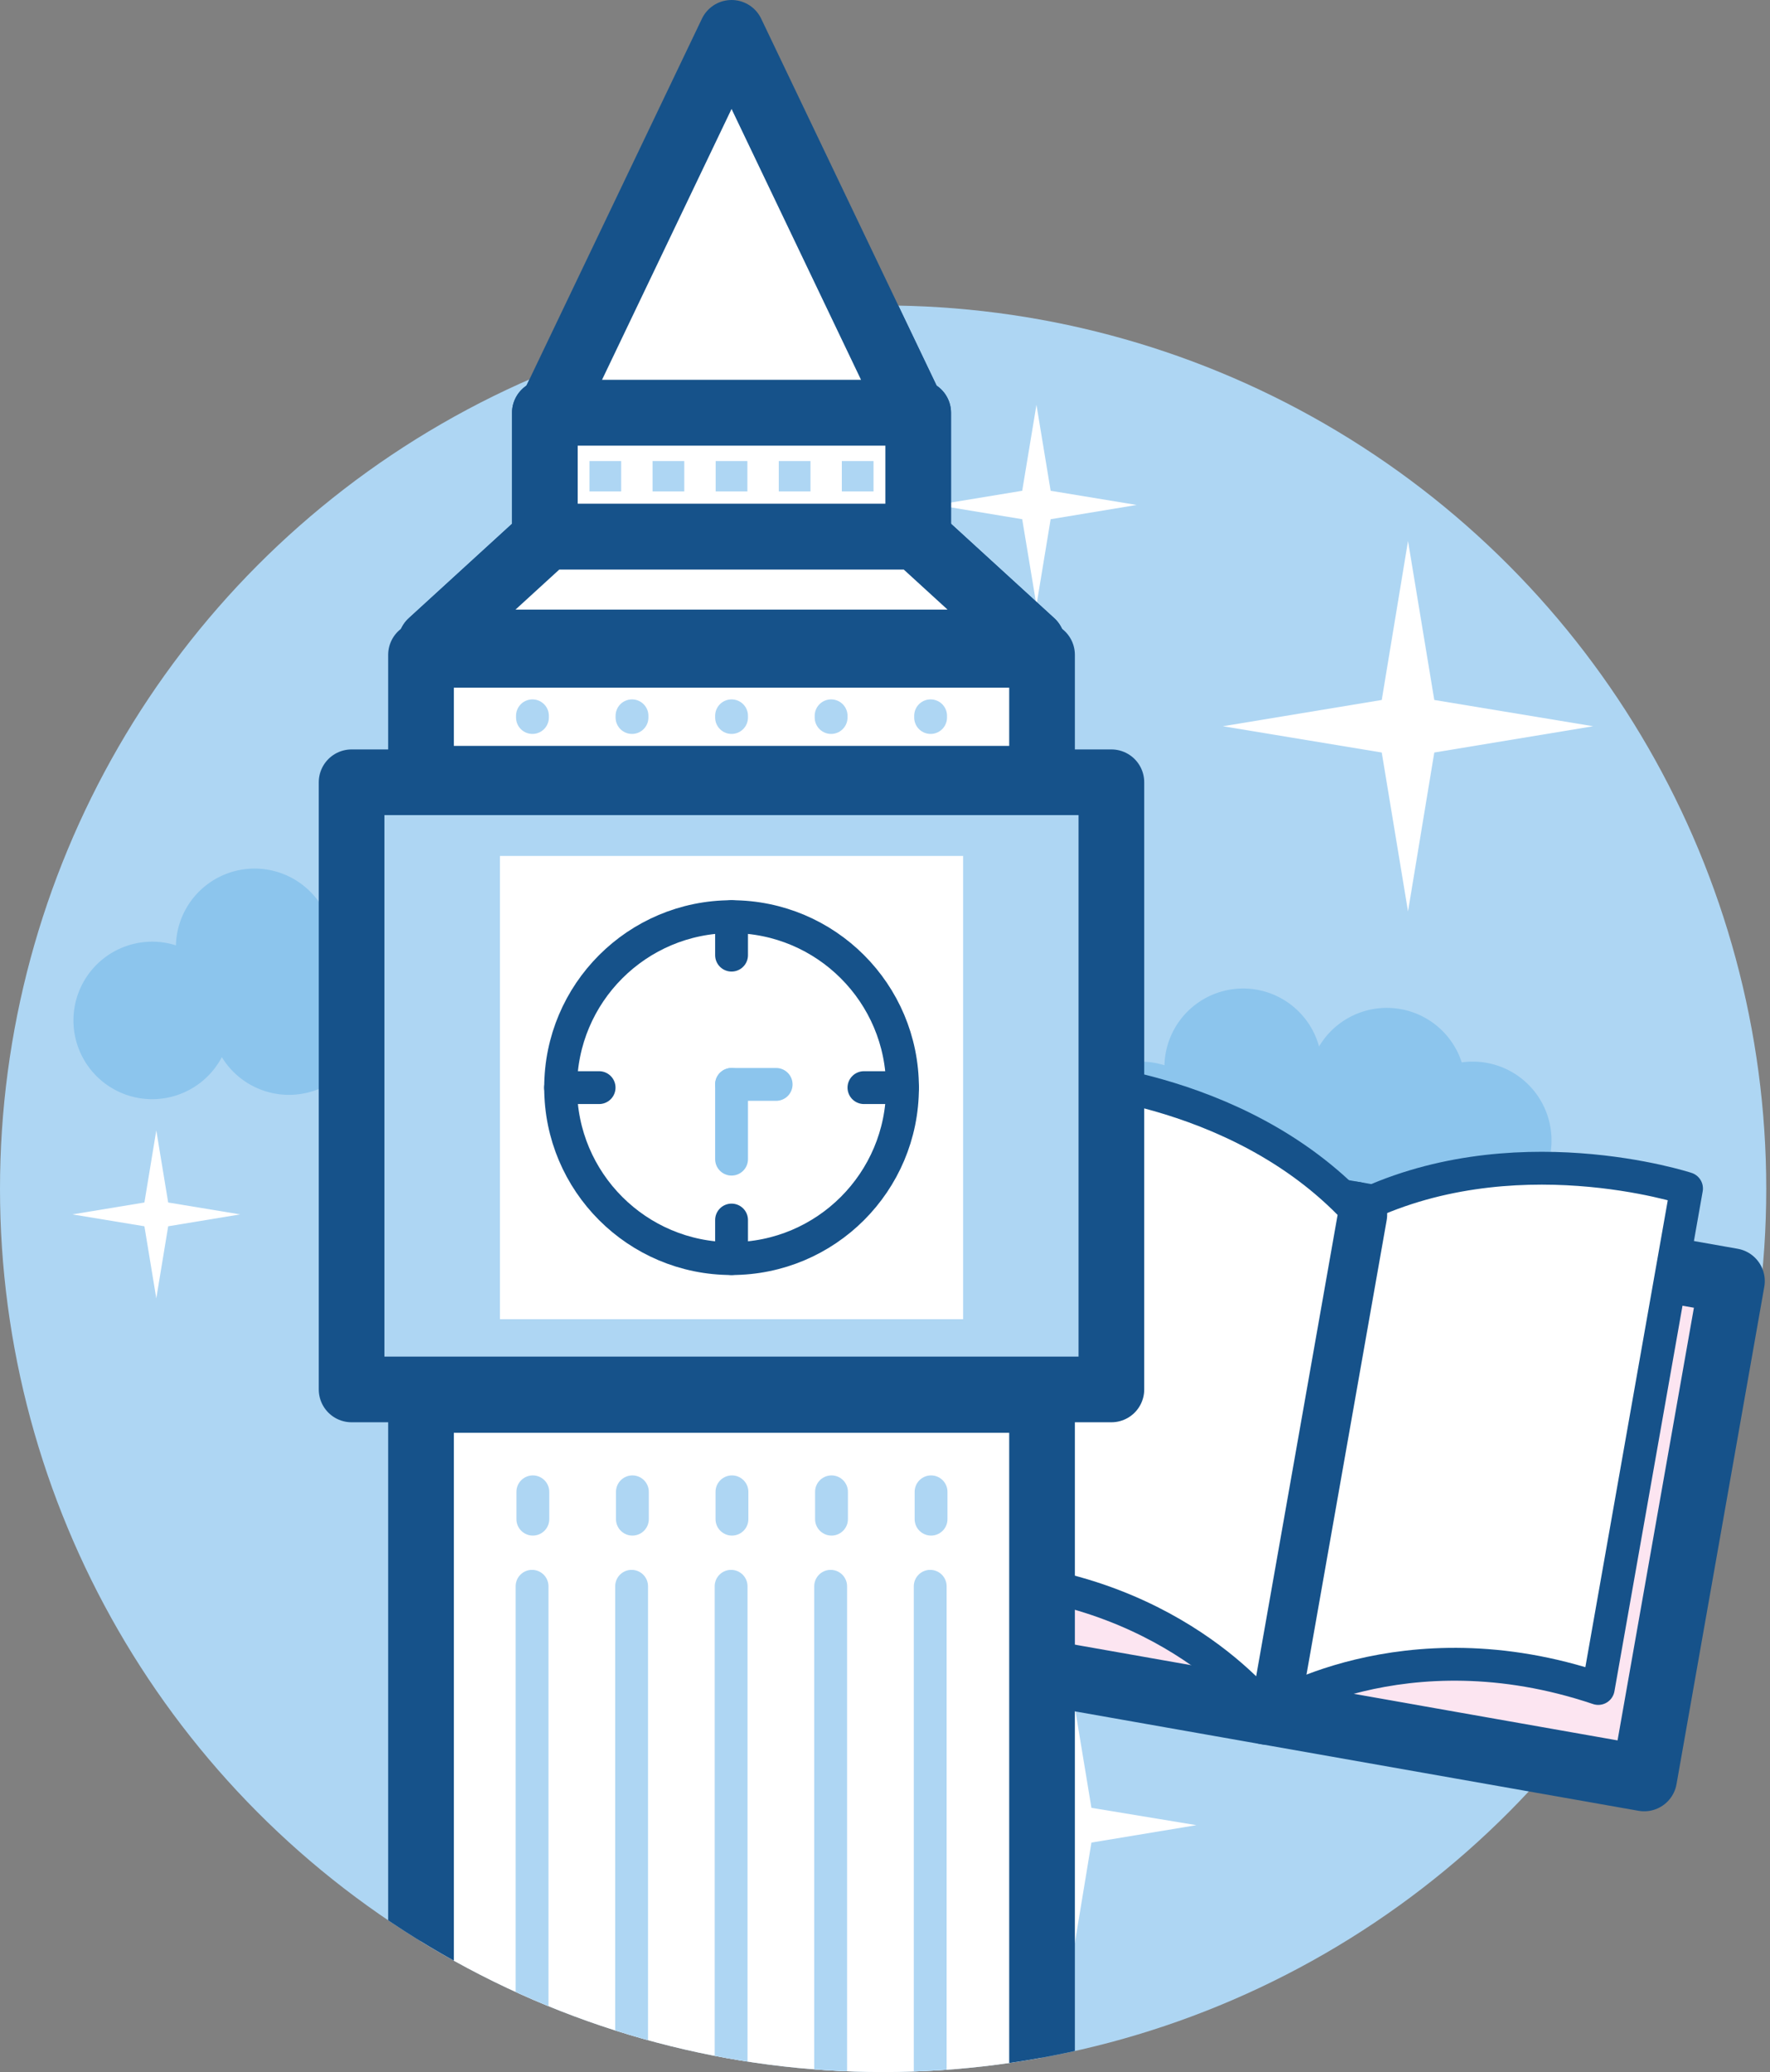<svg id="nauka-angielskiego" xmlns="http://www.w3.org/2000/svg" xmlns:xlink="http://www.w3.org/1999/xlink" width="269.532" height="315.47" viewBox="0 0 269.532 315.47">
  <rect x="0" y="0" width="269.532" height="315.47" fill="#808080" stroke="none"/>
  <defs>
    <clipPath id="clip-path">
      <circle id="Ellipse_204" data-name="Ellipse 204" cx="134.48" cy="134.48" r="134.48" transform="translate(0 46.51)"/>
    </clipPath>
  </defs>
  <circle id="Ellipse_202" data-name="Ellipse 202" cx="134.48" cy="134.48" r="134.48" transform="translate(0 46.51)" fill="#aed6f3"/>
  <path id="Path_1216" data-name="Path 1216" d="M159.99,79.05l13.1-2.17-13.1-2.16-2.16-13.09-2.17,13.09-13.09,2.16,13.09,2.17,2.17,13.09Z" fill="#fff"/>
  <path id="Path_1217" data-name="Path 1217" d="M166.2,280.53l15.99-2.65-15.99-2.64-2.64-15.99-2.64,15.99-15.99,2.64,15.99,2.65,2.64,15.99Z" fill="#fff"/>
  <path id="Path_1218" data-name="Path 1218" d="M218.41,114.57l24.19-4-24.19-4-4-24.2-4,24.2-24.19,4,24.19,4,4,24.19Z" fill="#fff"/>
  <path id="Path_1219" data-name="Path 1219" d="M100.37,286.6l10.73-1.78-10.73-1.77L98.6,272.33l-1.77,10.72-10.72,1.77,10.72,1.78,1.77,10.72Z" fill="#fff"/>
  <path id="Path_1220" data-name="Path 1220" d="M128.7,197.58l15.94-2.63-15.94-2.64-2.63-15.93-2.64,15.93-15.93,2.64,15.93,2.63,2.64,15.94Z" fill="#fff"/>
  <path id="Path_1221" data-name="Path 1221" d="M25.61,186.7l10.96-1.81-10.96-1.81L23.8,172.11l-1.81,10.97-10.97,1.81,10.97,1.81,1.81,10.97Z" fill="#fff"/>
  <path id="Path_1222" data-name="Path 1222" d="M73.73,143.37a11.417,11.417,0,0,0-1.67.12,11.994,11.994,0,0,0-21.73-2.42,11.983,11.983,0,0,0-23.54,2.86,11.989,11.989,0,1,0,6.99,17.02,11.984,11.984,0,0,0,17.77,3.07,12,12,0,0,0,13.18-.75,11.99,11.99,0,1,0,9-19.9Z" fill="#8cc5ed"/>
  <path id="Path_1223" data-name="Path 1223" d="M224.26,161.63a11.417,11.417,0,0,0-1.67.12,11.994,11.994,0,0,0-21.73-2.42,11.983,11.983,0,0,0-23.54,2.86,11.989,11.989,0,1,0,6.99,17.02,11.984,11.984,0,0,0,17.77,3.07,12,12,0,0,0,13.18-.75,11.99,11.99,0,1,0,9-19.9Z" fill="#8cc5ed"/>
  <g id="Group_768" data-name="Group 768">
    <g id="Group_767" data-name="Group 767">
      <rect id="Rectangle_748" data-name="Rectangle 748" width="58.38" height="76.89" transform="translate(206.246 184.901) rotate(10.009)" fill="#fce5f1" stroke="#16528a" stroke-linejoin="round" stroke-miterlimit="10" stroke-width="10"/>
      <path id="Path_1224" data-name="Path 1224" d="M256.82,180.95s-26.7-8.75-50.45,3.2l-13.5,76.48s20.74-13.58,50.51-3.56Z" fill="#fff" stroke="#16528a" stroke-linejoin="round" stroke-miterlimit="10" stroke-width="5"/>
      <rect id="Rectangle_749" data-name="Rectangle 749" width="58.38" height="76.89" transform="translate(192.872 260.627) rotate(-169.991)" fill="#fce5f1" stroke="#16528a" stroke-linejoin="round" stroke-miterlimit="10" stroke-width="10"/>
      <path id="Path_1225" data-name="Path 1225" d="M160.07,163.87s28.08.92,46.3,20.28l-13.5,76.48S178.04,240.77,146.63,240Z" fill="#fff" stroke="#16528a" stroke-linejoin="round" stroke-miterlimit="10" stroke-width="5"/>
    </g>
  </g>
  <g id="Group_775" data-name="Group 775">
    <g id="Group_774" data-name="Group 774" clip-path="url(#clip-path)">
      <path id="Path_1226" data-name="Path 1226" d="M111.4,5,83.73,62.85h55.33Z" fill="#fff" stroke="#16528a" stroke-linejoin="round" stroke-miterlimit="10" stroke-width="10"/>
      <rect id="Rectangle_750" data-name="Rectangle 750" width="56.85" height="18.86" transform="translate(82.97 62.85)" fill="#fff" stroke="#16528a" stroke-linejoin="round" stroke-miterlimit="10" stroke-width="10"/>
      <g id="Group_769" data-name="Group 769">
        <rect id="Rectangle_751" data-name="Rectangle 751" width="4.83" height="4.62" transform="translate(89.76 70.2)" fill="#aed6f3"/>
        <rect id="Rectangle_752" data-name="Rectangle 752" width="4.83" height="4.62" transform="translate(99.37 70.2)" fill="#aed6f3"/>
        <rect id="Rectangle_753" data-name="Rectangle 753" width="4.83" height="4.62" transform="translate(108.98 70.2)" fill="#aed6f3"/>
        <rect id="Rectangle_754" data-name="Rectangle 754" width="4.83" height="4.62" transform="translate(118.59 70.2)" fill="#aed6f3"/>
        <rect id="Rectangle_755" data-name="Rectangle 755" width="4.83" height="4.62" transform="translate(128.19 70.2)" fill="#aed6f3"/>
      </g>
      <rect id="Rectangle_756" data-name="Rectangle 756" width="94.57" height="18.86" transform="translate(64.11 99.7)" fill="#fff" stroke="#16528a" stroke-linejoin="round" stroke-miterlimit="10" stroke-width="10"/>
      <rect id="Rectangle_757" data-name="Rectangle 757" width="94.57" height="134.62" transform="translate(64.11 213.14)" fill="#fff" stroke="#16528a" stroke-linejoin="round" stroke-miterlimit="10" stroke-width="10"/>
      <path id="Path_1227" data-name="Path 1227" d="M139.57,81.72H83.22L65.62,97.81h91.55Z" fill="#fff" stroke="#16528a" stroke-linejoin="round" stroke-miterlimit="10" stroke-width="10"/>
      <rect id="Rectangle_758" data-name="Rectangle 758" width="115.7" height="92.44" transform="translate(53.54 119.1)" fill="#aed6f3" stroke="#16528a" stroke-linejoin="round" stroke-miterlimit="10" stroke-width="10"/>
      <rect id="Rectangle_759" data-name="Rectangle 759" width="70.53" height="70.53" transform="translate(76.13 130.32)" fill="#fff"/>
      <g id="Group_771" data-name="Group 771">
        <circle id="Ellipse_203" data-name="Ellipse 203" cx="26.03" cy="26.03" r="26.03" transform="translate(85.37 139.56)" fill="#fff" stroke="#16528a" stroke-linejoin="round" stroke-miterlimit="10" stroke-width="5"/>
        <line id="Line_666" data-name="Line 666" y2="5.87" transform="translate(111.4 139.55)" fill="none" stroke="#16528a" stroke-linecap="round" stroke-linejoin="round" stroke-miterlimit="10" stroke-width="5"/>
        <line id="Line_667" data-name="Line 667" y2="5.87" transform="translate(111.4 185.75)" fill="none" stroke="#16528a" stroke-linecap="round" stroke-linejoin="round" stroke-miterlimit="10" stroke-width="5"/>
        <line id="Line_668" data-name="Line 668" x1="5.87" transform="translate(131.56 165.59)" fill="none" stroke="#16528a" stroke-linecap="round" stroke-linejoin="round" stroke-miterlimit="10" stroke-width="5"/>
        <line id="Line_669" data-name="Line 669" x1="5.87" transform="translate(85.36 165.59)" fill="none" stroke="#16528a" stroke-linecap="round" stroke-linejoin="round" stroke-miterlimit="10" stroke-width="5"/>
        <g id="Group_770" data-name="Group 770">
          <line id="Line_670" data-name="Line 670" y1="11.38" transform="translate(111.4 165.1)" fill="none" stroke="#8cc5ed" stroke-linecap="round" stroke-linejoin="round" stroke-miterlimit="10" stroke-width="5"/>
          <line id="Line_671" data-name="Line 671" x1="6.79" transform="translate(111.4 165.1)" fill="none" stroke="#8cc5ed" stroke-linecap="round" stroke-linejoin="round" stroke-miterlimit="10" stroke-width="5"/>
        </g>
      </g>
      <g id="Group_772" data-name="Group 772">
        <line id="Line_672" data-name="Line 672" y1="95.01" transform="translate(81.02 241.51)" fill="none" stroke="#aed6f3" stroke-linecap="round" stroke-linejoin="round" stroke-miterlimit="10" stroke-width="5"/>
        <line id="Line_673" data-name="Line 673" y1="4.16" transform="translate(81.14 227.13)" fill="none" stroke="#aed6f3" stroke-linecap="round" stroke-linejoin="round" stroke-miterlimit="10" stroke-width="5"/>
        <line id="Line_674" data-name="Line 674" y1="95.01" transform="translate(96.18 241.51)" fill="none" stroke="#aed6f3" stroke-linecap="round" stroke-linejoin="round" stroke-miterlimit="10" stroke-width="5"/>
        <line id="Line_675" data-name="Line 675" y1="4.16" transform="translate(96.3 227.13)" fill="none" stroke="#aed6f3" stroke-linecap="round" stroke-linejoin="round" stroke-miterlimit="10" stroke-width="5"/>
        <line id="Line_676" data-name="Line 676" y1="95.01" transform="translate(111.33 241.51)" fill="none" stroke="#aed6f3" stroke-linecap="round" stroke-linejoin="round" stroke-miterlimit="10" stroke-width="5"/>
        <line id="Line_677" data-name="Line 677" y1="4.16" transform="translate(111.46 227.13)" fill="none" stroke="#aed6f3" stroke-linecap="round" stroke-linejoin="round" stroke-miterlimit="10" stroke-width="5"/>
        <line id="Line_678" data-name="Line 678" y1="95.01" transform="translate(126.49 241.51)" fill="none" stroke="#aed6f3" stroke-linecap="round" stroke-linejoin="round" stroke-miterlimit="10" stroke-width="5"/>
        <line id="Line_679" data-name="Line 679" y1="4.16" transform="translate(126.62 227.13)" fill="none" stroke="#aed6f3" stroke-linecap="round" stroke-linejoin="round" stroke-miterlimit="10" stroke-width="5"/>
        <line id="Line_680" data-name="Line 680" y1="95.01" transform="translate(141.65 241.51)" fill="none" stroke="#aed6f3" stroke-linecap="round" stroke-linejoin="round" stroke-miterlimit="10" stroke-width="5"/>
        <line id="Line_681" data-name="Line 681" y1="4.16" transform="translate(141.78 227.13)" fill="none" stroke="#aed6f3" stroke-linecap="round" stroke-linejoin="round" stroke-miterlimit="10" stroke-width="5"/>
      </g>
      <g id="Group_773" data-name="Group 773">
        <line id="Line_682" data-name="Line 682" y1="0.26" transform="translate(81.08 108.98)" fill="none" stroke="#aed6f3" stroke-linecap="round" stroke-linejoin="round" stroke-miterlimit="10" stroke-width="5"/>
        <line id="Line_683" data-name="Line 683" y1="0.26" transform="translate(96.24 108.98)" fill="none" stroke="#aed6f3" stroke-linecap="round" stroke-linejoin="round" stroke-miterlimit="10" stroke-width="5"/>
        <line id="Line_684" data-name="Line 684" y1="0.26" transform="translate(111.4 108.98)" fill="none" stroke="#aed6f3" stroke-linecap="round" stroke-linejoin="round" stroke-miterlimit="10" stroke-width="5"/>
        <line id="Line_685" data-name="Line 685" y1="0.26" transform="translate(126.56 108.98)" fill="none" stroke="#aed6f3" stroke-linecap="round" stroke-linejoin="round" stroke-miterlimit="10" stroke-width="5"/>
        <line id="Line_686" data-name="Line 686" y1="0.26" transform="translate(141.71 108.98)" fill="none" stroke="#aed6f3" stroke-linecap="round" stroke-linejoin="round" stroke-miterlimit="10" stroke-width="5"/>
      </g>
    </g>
  </g>
  <path id="Path_1228" data-name="Path 1228" d="M111.4,5,83.73,62.85h55.33Z" fill="#fff" stroke="#16528a" stroke-linejoin="round" stroke-miterlimit="10" stroke-width="10"/>
  <rect id="Rectangle_760" data-name="Rectangle 760" width="56.85" height="18.86" transform="translate(82.97 62.85)" fill="#fff" stroke="#16528a" stroke-linejoin="round" stroke-miterlimit="10" stroke-width="10"/>
  <g id="Group_776" data-name="Group 776">
    <rect id="Rectangle_761" data-name="Rectangle 761" width="4.83" height="4.62" transform="translate(89.76 70.2)" fill="#aed6f3"/>
    <rect id="Rectangle_762" data-name="Rectangle 762" width="4.83" height="4.62" transform="translate(99.37 70.2)" fill="#aed6f3"/>
    <rect id="Rectangle_763" data-name="Rectangle 763" width="4.83" height="4.62" transform="translate(108.98 70.2)" fill="#aed6f3"/>
    <rect id="Rectangle_764" data-name="Rectangle 764" width="4.83" height="4.62" transform="translate(118.59 70.2)" fill="#aed6f3"/>
    <rect id="Rectangle_765" data-name="Rectangle 765" width="4.83" height="4.62" transform="translate(128.19 70.2)" fill="#aed6f3"/>
  </g>
  <path id="Path_1229" data-name="Path 1229" d="M139.57,81.72H83.22L65.62,97.81h91.55Z" fill="#fff" stroke="#16528a" stroke-linejoin="round" stroke-miterlimit="10" stroke-width="10"/>
</svg>
